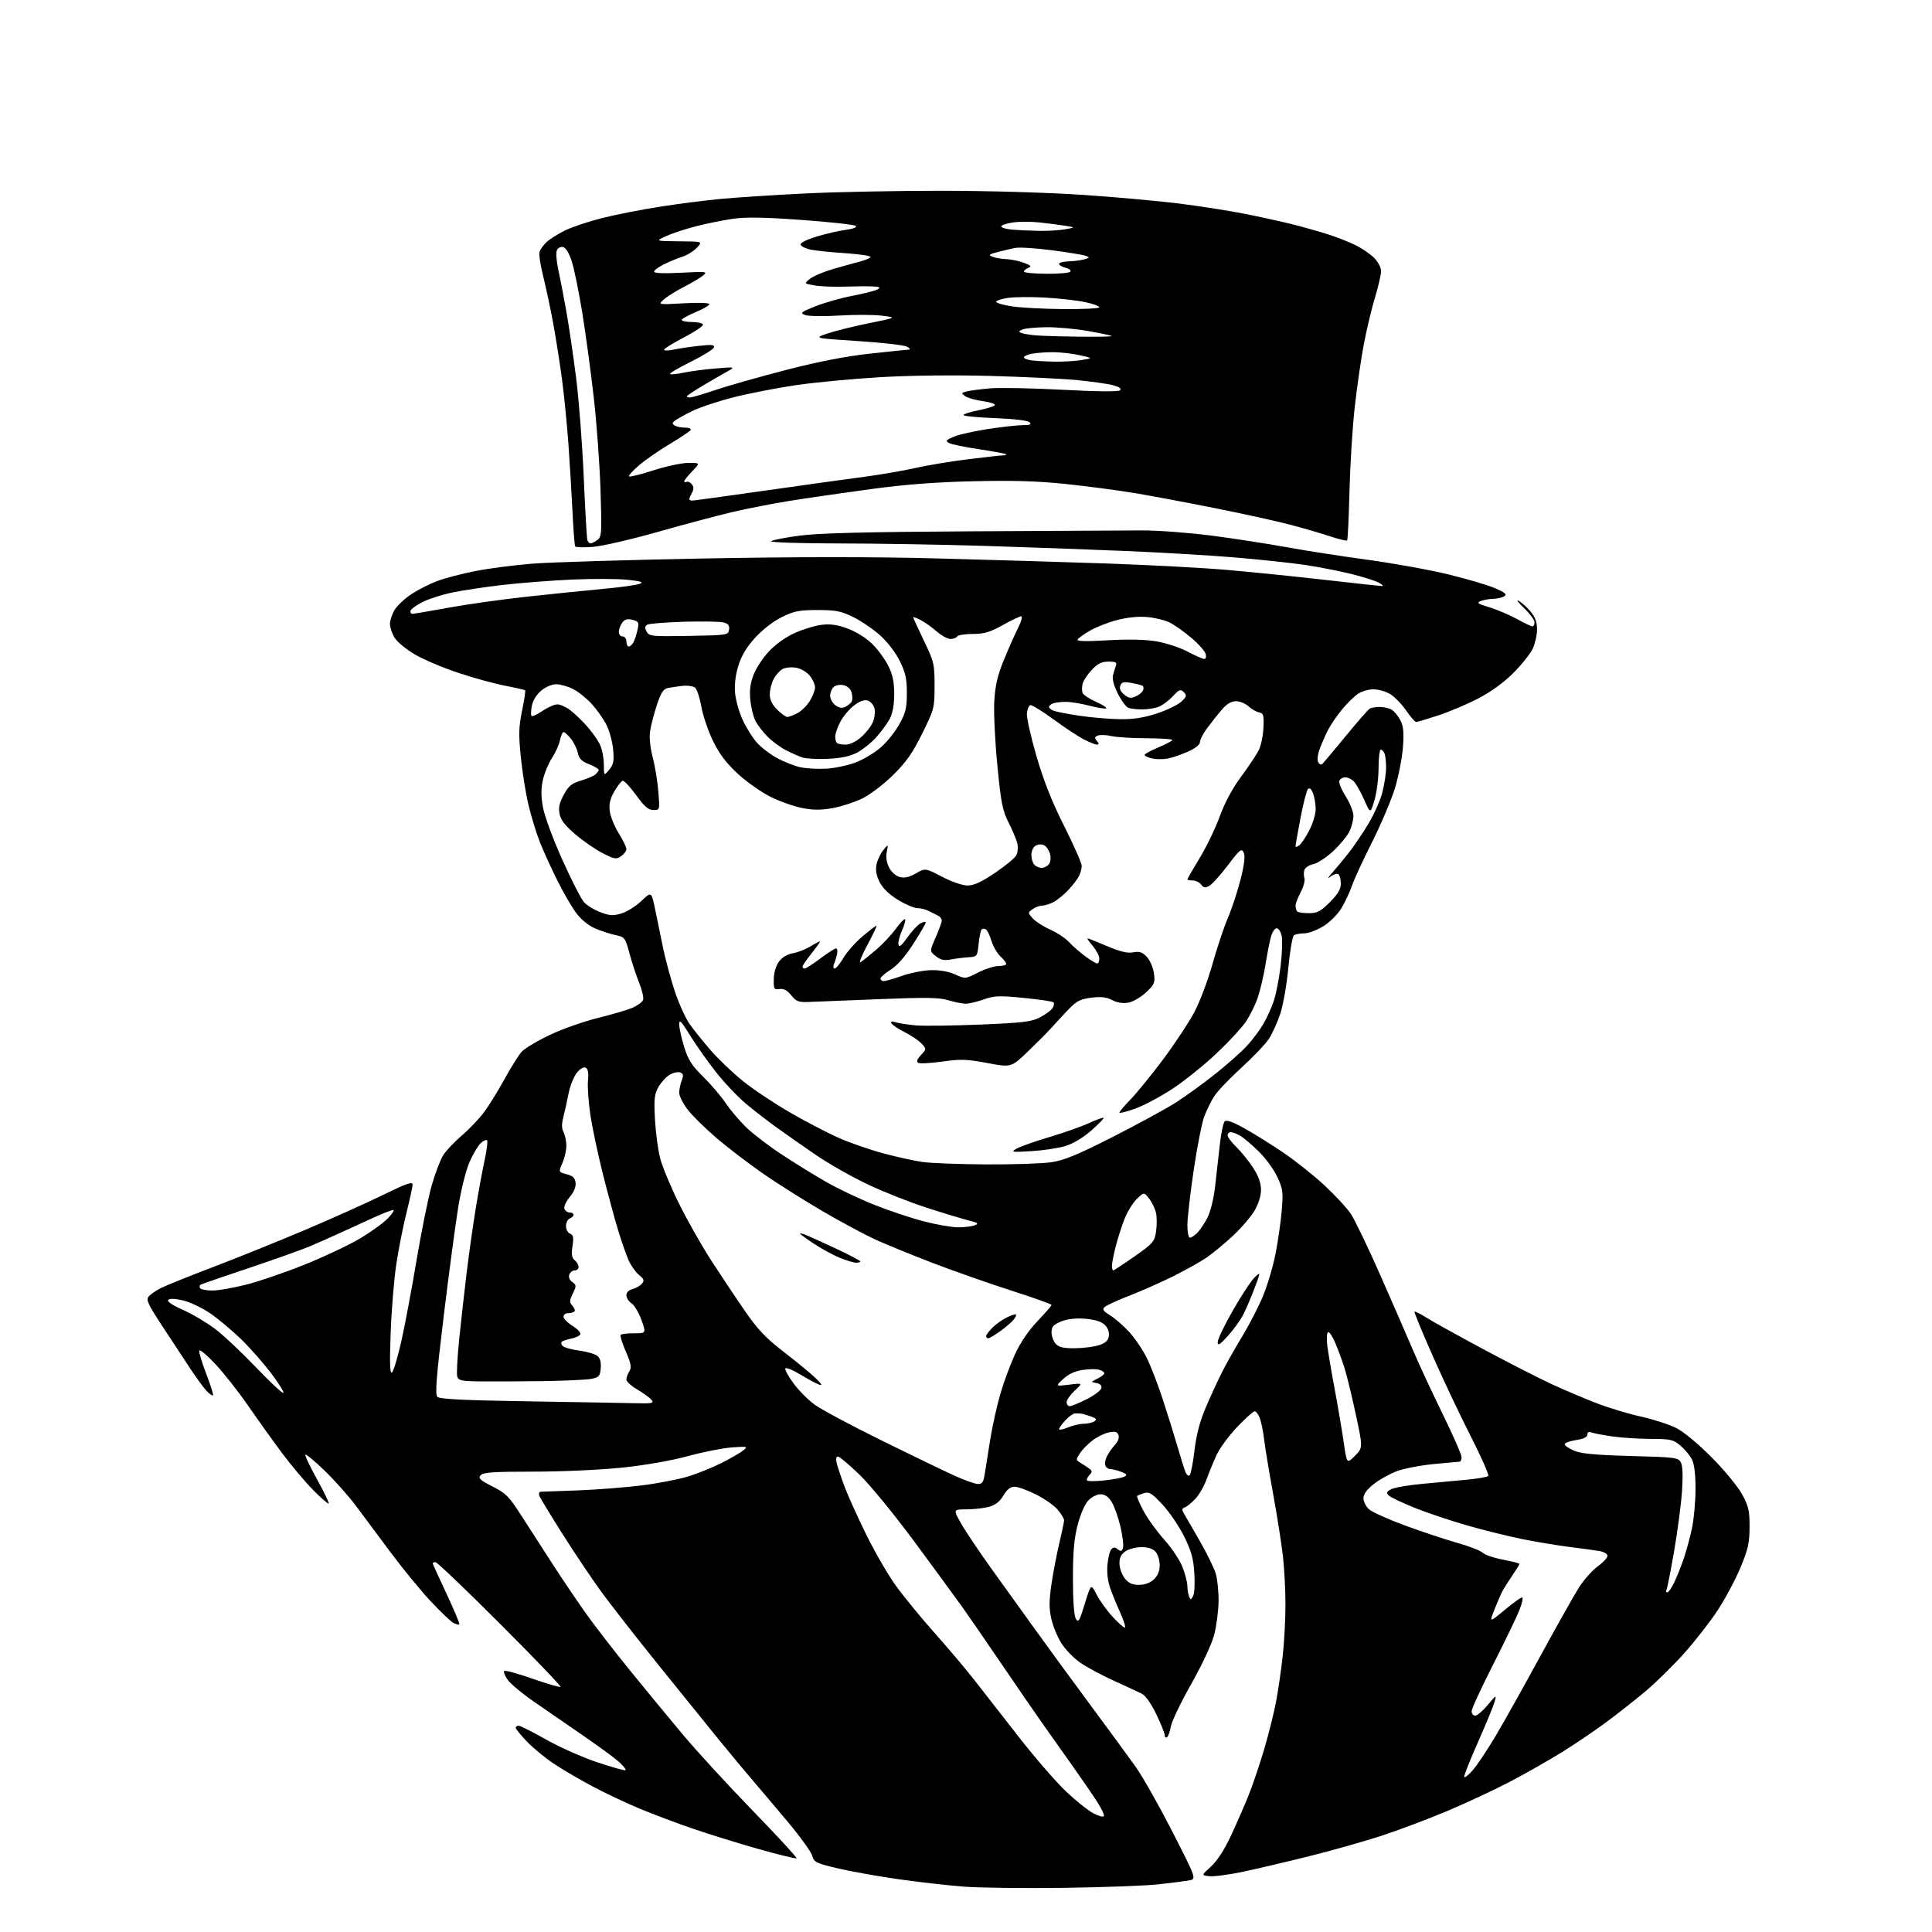 <?xml version="1.0" encoding="UTF-8" standalone="no"?>
<svg 
  version="1.1" 
  xmlns="http://www.w3.org/2000/svg" 
  xmlns:xlink="http://www.w3.org/1999/xlink" 
  xmlns:svg="http://www.w3.org/2000/svg"
  xmlns:rdf="http://www.w3.org/1999/02/22-rdf-syntax-ns#"
  xmlns:cc="http://creativecommons.org/ns#"
  xmlns:dc="http://purl.org/dc/elements/1.1/"
  viewBox="0 0 768 768"
  width="768"
  height="768"
>
<style>svg {background-color: white; }</style>"
<path stroke="none" fill="black" fill-rule="evenodd" d="M423.00,750.45C407.32,750.67 389.34,750.45 383.04,749.96C376.74,749.47 365.04,748.14 357.04,747.00C349.04,745.86 338.26,743.93 333.07,742.71C324.44,740.67 323.58,740.25 322.91,737.75C322.51,736.25 318.32,730.41 313.61,724.76C308.89,719.12 302.52,711.58 299.45,708.00C296.38,704.42 290.32,697.15 285.99,691.83C281.65,686.50 270.74,673.00 261.73,661.83C252.73,650.65 242.43,637.45 238.84,632.50C235.25,627.55 228.43,617.38 223.68,609.90C218.93,602.41 214.76,595.55 214.42,594.65C214.02,593.62 214.30,592.99 215.14,592.98C215.89,592.97 222.57,592.73 230.00,592.44C237.43,592.15 248.73,591.27 255.13,590.47C261.52,589.67 269.85,588.06 273.63,586.89C277.41,585.72 283.43,583.28 287.00,581.47C290.57,579.65 294.40,577.43 295.50,576.53C297.39,575.00 297.13,574.93 291.00,575.36C287.43,575.62 279.54,577.17 273.49,578.82C266.82,580.64 256.46,582.45 247.23,583.41C238.72,584.30 223.20,585.00 212.11,585.00C196.00,585.00 192.02,585.27 191.04,586.45C190.05,587.65 190.85,588.40 195.79,590.90C201.05,593.55 202.36,594.87 207.06,602.20C209.98,606.76 215.73,615.67 219.83,622.00C223.93,628.33 230.02,637.33 233.37,642.00C236.72,646.67 244.38,656.58 250.41,664.00C256.43,671.42 265.89,682.90 271.42,689.50C276.95,696.10 289.49,709.76 299.30,719.86C309.10,729.95 316.90,738.43 316.64,738.69C316.38,738.95 309.49,737.27 301.33,734.96C293.17,732.64 281.40,728.99 275.17,726.84C268.93,724.69 259.48,721.13 254.17,718.92C248.85,716.71 240.26,712.64 235.08,709.87C229.90,707.11 222.97,703.02 219.68,700.78C216.39,698.55 211.74,694.68 209.35,692.18C206.96,689.68 205.00,687.27 205.00,686.82C205.00,686.37 205.53,686.00 206.19,686.00C206.84,686.00 211.73,688.47 217.06,691.49C222.39,694.50 231.57,698.59 237.47,700.56C243.36,702.53 248.41,703.92 248.68,703.66C248.95,703.39 247.74,701.89 246.00,700.33C244.26,698.77 237.81,694.05 231.67,689.83C225.52,685.61 216.76,679.57 212.20,676.41C207.63,673.25 202.97,669.37 201.84,667.78C200.71,666.19 200.07,664.59 200.43,664.24C200.79,663.88 205.85,665.26 211.69,667.31C217.53,669.36 222.53,670.81 222.81,670.53C223.08,670.25 212.28,658.99 198.80,645.51C185.33,632.03 173.78,621.00 173.15,621.00C172.52,621.00 172.00,621.19 172.00,621.42C172.00,621.65 174.48,627.12 177.51,633.57C180.55,640.03 182.83,645.50 182.60,645.73C182.36,645.97 181.29,645.69 180.22,645.12C179.14,644.54 175.01,640.59 171.04,636.34C167.07,632.08 159.96,623.40 155.25,617.05C150.53,610.70 144.31,602.34 141.41,598.49C138.52,594.63 132.95,588.38 129.04,584.61C125.13,580.83 121.69,577.98 121.40,578.26C121.12,578.55 123.19,582.93 126.00,588.00C128.81,593.07 130.91,597.42 130.66,597.67C130.41,597.92 127.63,595.51 124.48,592.31C121.33,589.12 115.73,582.45 112.03,577.50C108.34,572.55 102.28,564.08 98.57,558.69C94.85,553.29 89.06,545.93 85.69,542.33C82.33,538.73 79.41,536.28 79.21,536.88C79.01,537.48 80.25,541.63 81.98,546.10C83.70,550.57 84.91,554.43 84.66,554.68C84.41,554.93 83.23,554.09 82.04,552.82C80.85,551.54 77.96,547.58 75.61,544.00C73.27,540.42 68.30,532.88 64.57,527.22C58.84,518.53 58.00,516.71 59.08,515.40C59.79,514.55 61.97,513.04 63.93,512.04C65.89,511.04 75.23,507.28 84.67,503.68C94.11,500.09 110.54,493.46 121.17,488.96C131.80,484.46 145.79,478.18 152.25,475.01C161.52,470.46 164.00,469.59 164.00,470.89C164.00,471.80 162.92,476.81 161.60,482.02C160.28,487.24 158.45,496.45 157.54,502.50C156.63,508.55 155.62,520.88 155.29,529.91C154.86,541.59 154.99,546.12 155.77,545.64C156.36,545.27 158.00,539.92 159.41,533.74C160.81,527.56 163.59,512.86 165.57,501.07C167.55,489.28 170.29,475.79 171.65,471.08C173.01,466.38 175.03,461.07 176.14,459.28C177.24,457.49 180.59,453.94 183.58,451.39C186.57,448.83 190.60,444.59 192.52,441.97C194.45,439.34 198.09,433.44 200.61,428.85C203.14,424.26 206.17,419.42 207.35,418.11C208.53,416.79 213.55,413.78 218.50,411.43C223.45,409.08 232.00,406.05 237.50,404.70C243.00,403.35 249.19,401.53 251.26,400.67C253.33,399.80 255.30,398.39 255.63,397.53C255.95,396.68 255.27,393.62 254.10,390.74C252.93,387.86 251.19,382.57 250.23,379.00C248.52,372.65 248.38,372.48 244.49,371.66C242.29,371.20 238.60,369.97 236.27,368.93C233.76,367.81 230.78,365.32 228.93,362.77C227.21,360.42 223.89,354.68 221.55,350.00C219.20,345.32 216.10,338.50 214.64,334.83C213.19,331.16 211.12,324.41 210.04,319.83C208.96,315.25 207.60,306.70 207.02,300.83C206.13,291.95 206.21,288.88 207.54,282.48C208.41,278.25 208.95,274.62 208.75,274.41C208.54,274.21 204.96,273.39 200.80,272.59C196.63,271.79 188.24,269.49 182.16,267.46C176.08,265.44 168.31,262.15 164.90,260.15C161.49,258.14 157.87,255.15 156.85,253.50C155.84,251.85 155.01,249.38 155.01,248.00C155.01,246.62 155.85,244.12 156.88,242.42C157.91,240.73 160.90,237.93 163.52,236.19C166.15,234.46 170.77,232.11 173.81,230.97C176.84,229.84 183.68,228.05 189.00,227.00C194.32,225.95 204.48,224.63 211.58,224.07C218.69,223.50 249.25,222.58 279.50,222.01C316.21,221.33 346.97,221.31 372.00,221.97C392.62,222.51 423.23,223.42 440.00,224.00C456.77,224.58 478.38,225.73 488.00,226.57C497.62,227.40 515.16,229.19 526.98,230.54C538.79,231.89 548.91,232.98 549.48,232.96C550.04,232.94 549.38,232.31 548.00,231.57C546.62,230.83 541.67,229.28 537.00,228.12C532.33,226.96 524.00,225.35 518.50,224.53C513.00,223.72 500.40,222.38 490.50,221.56C480.60,220.74 460.80,219.58 446.50,218.99C432.20,218.39 407.23,217.49 391.00,216.99C374.77,216.48 348.92,216.05 333.55,216.03C317.87,216.01 306.02,215.62 306.55,215.14C307.07,214.67 312.23,213.66 318.00,212.91C325.52,211.92 344.65,211.44 385.50,211.21C416.85,211.03 447.68,210.87 454.00,210.85C460.32,210.83 472.77,211.77 481.67,212.92C490.56,214.08 503.83,216.13 511.17,217.47C518.50,218.82 533.05,221.08 543.50,222.50C553.95,223.93 568.59,226.58 576.02,228.40C583.46,230.22 591.78,232.69 594.51,233.90C598.36,235.60 599.13,236.30 597.98,237.03C597.17,237.55 595.15,238.01 593.50,238.05C591.85,238.10 589.60,238.50 588.50,238.95C586.86,239.61 587.49,240.05 592.00,241.39C595.02,242.30 599.93,244.38 602.91,246.02C605.89,247.66 608.70,249.00 609.16,249.00C609.62,249.00 610.00,248.26 610.00,247.35C610.00,246.44 608.12,243.90 605.82,241.71C603.52,239.53 602.57,238.24 603.71,238.85C604.85,239.46 606.96,241.35 608.39,243.05C610.26,245.27 611.00,247.30 611.00,250.18C611.00,252.39 610.23,255.84 609.30,257.85C608.36,259.86 604.87,264.22 601.55,267.54C597.65,271.43 592.64,275.06 587.46,277.73C583.04,280.02 575.89,283.03 571.58,284.44C567.27,285.85 563.37,287.00 562.92,287.00C562.47,287.00 560.68,284.94 558.95,282.42C557.22,279.91 554.38,276.98 552.65,275.93C550.92,274.87 547.92,274.01 546.00,274.01C544.08,274.01 541.32,274.80 539.87,275.76C538.43,276.72 535.58,279.49 533.55,281.93C531.52,284.37 528.94,288.15 527.83,290.33C526.72,292.52 525.22,295.97 524.50,298.00C523.72,300.20 523.54,302.26 524.06,303.09C524.62,304.00 525.24,304.14 525.85,303.49C526.36,302.95 530.49,298.00 535.03,292.50C539.56,287.00 543.77,282.17 544.39,281.77C545.00,281.36 546.77,281.02 548.32,281.02C549.86,281.01 552.00,281.46 553.06,282.03C554.11,282.60 555.72,284.49 556.62,286.23C557.89,288.70 558.13,291.08 557.70,296.95C557.39,301.10 556.00,308.32 554.61,313.00C553.22,317.68 549.13,327.35 545.54,334.50C541.94,341.65 538.31,349.51 537.47,351.97C536.62,354.42 534.79,358.40 533.38,360.79C531.92,363.28 528.85,366.41 526.22,368.08C523.68,369.68 520.23,371.01 518.55,371.02C516.87,371.02 515.00,371.36 514.39,371.77C513.78,372.17 512.77,377.92 512.15,384.56C511.53,391.19 510.09,399.45 508.95,402.92C507.81,406.39 505.75,410.93 504.37,413.01C503.00,415.09 498.04,420.28 493.35,424.55C488.67,428.81 483.82,433.92 482.58,435.90C481.34,437.88 479.57,441.52 478.65,444.00C477.73,446.48 475.86,456.06 474.49,465.31C473.12,474.55 472.00,484.34 472.00,487.06C472.00,489.78 472.45,492.00 473.00,492.00C473.55,492.00 474.88,491.12 475.96,490.04C477.04,488.96 478.85,486.25 480.00,484.00C481.18,481.69 482.49,476.36 483.01,471.71C483.52,467.19 484.36,459.74 484.88,455.14C485.39,450.55 486.27,446.33 486.83,445.77C487.53,445.07 490.03,445.95 494.68,448.53C498.43,450.61 505.46,455.01 510.31,458.30C515.15,461.60 522.49,467.45 526.61,471.30C530.74,475.15 535.37,480.15 536.90,482.40C538.44,484.66 543.77,495.73 548.74,507.00C553.71,518.27 559.59,531.77 561.81,537.00C564.02,542.23 569.25,553.46 573.42,561.97C577.59,570.48 581.00,578.25 581.00,579.22C581.00,580.20 580.66,581.01 580.25,581.03C579.84,581.04 575.16,581.47 569.85,581.99C564.55,582.51 557.93,583.80 555.13,584.86C552.34,585.92 548.25,588.22 546.03,589.98C543.35,592.10 542.00,593.96 542.00,595.55C542.00,596.85 542.96,598.82 544.13,599.91C545.31,601.00 551.73,603.91 558.41,606.37C565.09,608.83 574.45,611.94 579.20,613.28C583.96,614.62 588.54,616.40 589.38,617.23C590.21,618.07 593.85,619.31 597.45,619.99C601.05,620.67 604.00,621.43 604.00,621.68C604.00,621.93 602.72,624.02 601.15,626.32C599.58,628.62 597.80,631.45 597.19,632.60C596.58,633.76 595.17,637.04 594.04,639.89C592.00,645.07 592.00,645.07 598.05,640.04C601.38,637.27 604.52,635.00 605.04,635.00C605.55,635.00 605.09,637.24 604.01,639.98C602.93,642.72 598.21,652.50 593.52,661.72C588.83,670.93 585.00,679.27 585.00,680.24C585.00,681.21 585.64,682.00 586.42,682.00C587.20,682.00 589.44,680.09 591.40,677.75C594.82,673.67 594.93,673.62 594.12,676.50C593.66,678.15 590.74,685.23 587.64,692.24C584.54,699.24 582.02,705.54 582.04,706.24C582.06,706.93 583.53,705.86 585.30,703.86C587.07,701.86 591.28,695.56 594.66,689.86C598.03,684.16 606.06,669.83 612.49,658.00C618.93,646.17 625.78,634.01 627.73,630.96C629.68,627.91 633.01,624.17 635.14,622.65C637.26,621.12 639.00,619.24 639.00,618.48C639.00,617.69 637.60,616.86 635.75,616.55C633.96,616.26 628.67,615.54 624.00,614.95C619.33,614.37 611.00,612.99 605.50,611.89C600.00,610.79 590.09,608.35 583.48,606.46C576.86,604.57 567.41,601.41 562.48,599.43C557.54,597.46 552.89,595.24 552.13,594.52C550.98,593.41 551.13,593.00 553.03,591.98C554.28,591.32 559.84,590.36 565.40,589.85C570.95,589.35 578.96,588.60 583.19,588.20C587.42,587.79 591.20,587.13 591.60,586.73C592.00,586.34 588.93,579.36 584.79,571.24C580.64,563.11 573.80,548.66 569.58,539.11C565.36,529.57 562.07,521.59 562.28,521.39C562.48,521.19 564.64,522.28 567.07,523.81C569.51,525.35 579.63,530.96 589.56,536.28C599.49,541.60 611.64,547.82 616.56,550.10C621.48,552.38 629.52,555.80 634.43,557.70C639.34,559.61 647.36,562.04 652.27,563.11C657.17,564.18 663.48,566.23 666.30,567.65C669.34,569.19 675.12,573.97 680.47,579.38C685.45,584.39 690.86,590.98 692.51,594.00C695.09,598.74 695.50,600.54 695.48,607.00C695.46,613.31 694.88,615.87 691.86,623.15C689.88,627.91 685.79,635.56 682.77,640.15C679.76,644.74 673.77,652.43 669.46,657.24C665.16,662.05 658.24,668.85 654.07,672.34C649.91,675.84 642.77,681.45 638.22,684.81C633.67,688.17 625.79,693.49 620.72,696.63C615.65,699.77 606.54,704.94 600.48,708.13C594.41,711.32 583.16,716.58 575.48,719.83C567.79,723.08 555.88,727.56 549.00,729.80C542.12,732.03 529.30,735.66 520.50,737.85C511.70,740.05 499.94,742.81 494.36,744.00C488.78,745.18 482.71,746.00 480.86,745.82C477.50,745.50 477.50,745.50 481.36,742.00C483.80,739.79 486.67,735.38 489.19,730.00C491.37,725.33 494.53,718.12 496.20,714.00C497.87,709.88 500.72,701.49 502.53,695.37C504.35,689.25 506.52,680.47 507.37,675.87C508.21,671.27 509.37,663.13 509.95,657.79C510.53,652.45 511.00,643.45 510.99,637.79C510.99,632.13 510.53,623.45 509.97,618.50C509.41,613.55 507.63,602.30 506.03,593.50C504.42,584.70 502.83,575.02 502.48,572.00C502.13,568.98 501.37,565.26 500.80,563.75C500.23,562.24 499.31,561.00 498.76,561.00C498.21,561.00 495.07,563.81 491.79,567.25C488.51,570.69 484.80,575.75 483.55,578.50C482.30,581.25 480.51,585.62 479.57,588.22C478.63,590.82 476.65,594.23 475.18,595.81C473.71,597.38 471.82,598.91 471.00,599.20C469.76,599.65 469.71,600.10 470.74,601.84C471.42,602.99 474.25,607.89 477.02,612.72C479.79,617.55 482.60,623.30 483.26,625.50C483.93,627.70 484.44,632.65 484.40,636.50C484.35,640.35 483.57,646.37 482.65,649.88C481.67,653.60 477.88,661.72 473.55,669.38C469.47,676.59 465.82,684.19 465.45,686.26C465.08,688.33 464.37,690.27 463.89,690.57C463.40,690.87 463.00,690.52 463.00,689.78C463.00,689.05 461.50,685.31 459.66,681.47C457.64,677.26 455.36,674.02 453.91,673.29C452.58,672.62 447.60,670.30 442.82,668.14C438.05,665.97 432.05,662.75 429.48,660.99C426.91,659.22 423.53,655.74 421.95,653.26C420.37,650.78 418.56,646.38 417.91,643.49C417.00,639.44 417.01,636.33 417.95,629.87C418.62,625.27 420.03,617.90 421.08,613.50C422.13,609.10 422.99,604.97 422.99,604.33C423.00,603.68 421.86,601.80 420.46,600.13C419.06,598.47 415.17,595.74 411.80,594.06C408.43,592.38 404.61,591.00 403.31,591.00C401.66,591.00 400.31,592.06 398.88,594.48C397.46,596.89 395.71,598.26 393.17,598.97C391.15,599.53 387.10,599.99 384.18,599.99C378.85,600.00 378.85,600.00 382.13,605.75C383.93,608.91 389.48,617.15 394.45,624.06C399.43,630.97 407.32,641.95 412.00,648.46C416.68,654.97 426.37,668.22 433.54,677.90C440.71,687.58 448.81,698.63 451.53,702.46C454.25,706.29 460.80,717.87 466.07,728.20C475.67,746.97 475.67,746.97 472.59,747.51C470.89,747.81 465.45,748.50 460.50,749.05C455.55,749.60 438.68,750.23 423.00,750.45zM438.83,721.91C439.02,721.41 437.89,719.00 436.33,716.55C434.78,714.10 430.57,707.97 427.00,702.91C423.43,697.86 418.07,690.30 415.10,686.11C412.14,681.93 404.51,670.85 398.15,661.50C391.79,652.15 384.77,641.95 382.54,638.84C380.32,635.73 371.91,624.26 363.86,613.34C355.60,602.16 345.94,590.34 341.71,586.25C337.59,582.26 333.71,579.00 333.09,579.00C332.36,579.00 332.20,579.98 332.64,581.75C333.01,583.26 334.40,587.42 335.74,590.98C337.07,594.55 340.91,603.05 344.27,609.88C347.62,616.71 352.88,625.81 355.95,630.10C359.02,634.39 365.97,642.89 371.39,648.98C376.81,655.07 384.01,663.59 387.38,667.91C390.74,672.23 398.73,682.46 405.13,690.65C411.52,698.83 419.95,708.54 423.86,712.23C427.77,715.92 432.67,719.81 434.74,720.88C436.81,721.95 438.65,722.41 438.83,721.91zM447.11,647.00C447.59,647.00 446.81,644.41 445.39,641.25C443.96,638.09 442.11,633.55 441.28,631.17C440.34,628.50 439.94,624.94 440.24,621.87C440.50,619.12 441.21,616.39 441.82,615.78C442.61,614.99 443.31,615.01 444.34,615.87C445.47,616.80 445.90,616.71 446.38,615.45C446.72,614.58 446.30,610.84 445.46,607.14C444.62,603.45 443.06,598.98 441.98,597.21C440.60,594.94 439.28,594.00 437.47,594.00C436.01,594.00 433.89,595.09 432.55,596.54C431.19,598.00 429.41,602.14 428.35,606.29C426.98,611.63 426.50,617.14 426.51,627.50C426.51,636.24 426.94,642.24 427.66,643.46C428.67,645.17 429.12,644.42 431.24,637.46C433.68,629.50 433.68,629.50 435.91,633.85C437.14,636.24 439.97,640.18 442.20,642.60C444.43,645.02 446.64,647.00 447.11,647.00zM474.27,634.48C474.81,633.52 475.03,629.42 474.77,625.36C474.40,619.52 473.56,616.49 470.71,610.75C468.73,606.76 464.88,601.09 462.16,598.15C457.99,593.66 456.82,592.92 454.85,593.53C453.56,593.92 452.30,594.43 452.05,594.66C451.81,594.88 452.93,597.55 454.55,600.60C456.17,603.64 459.91,608.81 462.85,612.09C465.80,615.36 469.06,620.29 470.10,623.03C471.15,625.78 472.00,629.10 472.00,630.43C472.00,631.75 472.29,633.60 472.65,634.53C473.25,636.10 473.36,636.10 474.27,634.48zM662.76,633.00C663.24,633.00 664.44,631.31 665.44,629.25C666.43,627.19 668.11,623.02 669.17,620.00C670.23,616.98 671.75,611.43 672.55,607.68C673.35,603.94 674.00,596.83 674.00,591.88C674.00,585.95 673.50,581.94 672.54,580.07C671.73,578.51 669.67,576.06 667.96,574.62C665.13,572.24 664.06,572.00 656.17,571.98C651.40,571.97 644.53,571.53 640.90,571.00C637.26,570.48 633.55,569.77 632.65,569.42C631.57,569.01 631.00,569.30 631.00,570.28C631.00,571.28 629.52,571.99 626.50,572.45C624.02,572.82 622.00,573.57 622.00,574.11C622.00,574.66 623.69,575.81 625.75,576.69C628.54,577.86 634.31,578.40 648.29,578.78C665.92,579.25 667.15,579.41 668.17,581.33C668.89,582.66 669.04,586.68 668.61,592.94C668.24,598.20 666.82,608.98 665.44,616.90C664.06,624.83 662.69,631.69 662.40,632.15C662.12,632.62 662.28,633.00 662.76,633.00zM452.76,630.00C455.09,630.00 457.19,629.23 458.69,627.83C460.25,626.36 461.00,624.52 461.00,622.15C461.00,620.23 460.26,617.83 459.35,616.83C458.28,615.66 456.30,615.00 453.81,615.00C451.68,615.00 448.82,615.73 447.46,616.62C445.68,617.78 445.00,619.13 445.00,621.48C445.00,623.27 445.93,625.92 447.07,627.37C448.63,629.34 450.05,630.00 452.76,630.00zM388.66,589.90C390.46,589.98 390.93,589.28 391.48,585.75C391.83,583.41 392.82,577.23 393.67,572.00C394.52,566.77 396.31,558.72 397.65,554.10C398.99,549.48 401.61,542.39 403.48,538.34C405.63,533.67 408.92,528.84 412.44,525.15C415.50,521.94 418.00,519.06 418.00,518.74C418.00,518.42 410.69,515.81 401.75,512.94C392.81,510.07 378.72,505.11 370.42,501.92C362.13,498.72 352.01,494.58 347.92,492.72C343.84,490.85 334.54,485.86 327.26,481.62C319.98,477.39 309.33,470.67 303.59,466.71C297.86,462.74 289.47,456.35 284.96,452.50C280.44,448.65 275.23,443.52 273.37,441.11C271.52,438.69 270.00,435.68 270.00,434.42C270.00,433.16 270.44,430.96 270.99,429.53C271.78,427.45 271.66,426.81 270.36,426.31C269.47,425.97 267.58,426.40 266.15,427.27C264.72,428.13 262.72,430.34 261.70,432.17C260.13,434.98 259.92,436.97 260.36,445.00C260.65,450.23 261.58,457.20 262.44,460.50C263.29,463.80 266.67,471.90 269.94,478.50C273.22,485.10 278.95,495.23 282.68,501.00C286.42,506.77 292.40,515.75 295.99,520.95C301.28,528.63 304.29,531.78 312.00,537.75C317.23,541.78 322.85,546.44 324.50,548.09C326.78,550.37 327.02,550.92 325.50,550.36C324.40,549.95 321.02,548.13 318.00,546.31C314.98,544.50 312.35,543.46 312.17,544.01C311.98,544.56 313.47,547.23 315.47,549.95C317.46,552.67 321.21,556.45 323.80,558.35C326.38,560.24 338.41,566.68 350.53,572.65C362.64,578.62 375.69,584.92 379.53,586.65C383.36,588.39 387.47,589.85 388.66,589.90zM438.75,588.52C442.46,588.12 446.18,587.43 447.00,586.97C448.18,586.32 447.91,585.92 445.68,585.07C444.14,584.48 442.21,584.00 441.40,584.00C440.60,584.00 439.69,583.36 439.39,582.58C439.09,581.80 439.39,580.11 440.05,578.83C440.71,577.55 442.15,575.51 443.25,574.30C444.45,572.98 445.00,571.43 444.61,570.43C444.12,569.15 443.23,568.90 440.82,569.39C439.09,569.73 436.16,571.17 434.31,572.57C432.47,573.98 430.19,576.30 429.26,577.73C427.65,580.18 427.66,580.38 429.37,581.41C430.36,582.01 431.92,583.03 432.84,583.68C434.17,584.63 434.25,585.12 433.25,586.13C432.56,586.83 432.00,587.81 432.00,588.32C432.00,588.85 434.81,588.94 438.75,588.52zM472.93,586.41C473.40,585.91 474.26,581.45 474.84,576.50C475.57,570.30 476.97,565.00 479.32,559.48C481.20,555.07 484.10,548.77 485.76,545.48C487.42,542.19 491.04,535.77 493.81,531.21C496.58,526.66 500.28,519.48 502.03,515.28C503.78,511.07 506.02,503.55 507.01,498.56C508.00,493.58 509.12,485.81 509.50,481.31C510.13,473.88 509.97,472.62 507.74,467.81C506.39,464.89 503.01,460.29 500.23,457.58C497.45,454.88 494.12,452.08 492.84,451.37C491.55,450.65 489.94,450.05 489.25,450.04C488.56,450.02 488.00,450.59 488.00,451.30C488.00,452.02 489.60,454.16 491.56,456.05C493.51,457.95 496.50,461.66 498.19,464.30C500.28,467.55 501.27,470.35 501.27,472.98C501.27,475.35 500.26,478.58 498.68,481.28C497.26,483.71 493.36,488.23 490.03,491.32C486.69,494.40 482.01,498.27 479.63,499.91C477.24,501.55 471.29,504.88 466.40,507.32C461.50,509.75 453.68,513.22 449.00,515.03C444.32,516.83 439.90,518.86 439.17,519.52C438.08,520.51 438.48,521.13 441.30,522.87C443.20,524.05 446.59,527.00 448.82,529.42C451.06,531.85 454.20,536.46 455.80,539.67C457.41,542.87 460.33,550.45 462.30,556.50C464.27,562.55 466.86,570.86 468.05,574.96C469.24,579.07 470.63,583.53 471.14,584.88C471.68,586.30 472.43,586.94 472.93,586.41zM538.59,578.72C541.80,575.50 541.80,575.50 538.90,562.03C537.31,554.61 535.28,546.29 534.38,543.53C533.49,540.76 531.86,536.37 530.76,533.76C529.66,531.16 528.38,529.27 527.91,529.56C527.44,529.85 527.30,532.20 527.61,534.79C527.92,537.38 529.23,545.18 530.54,552.11C531.84,559.05 533.46,568.60 534.15,573.34C535.39,581.94 535.39,581.94 538.59,578.72zM424.47,567.45C426.38,566.65 429.19,565.99 430.72,565.98C432.25,565.98 434.16,565.55 434.97,565.04C436.15,564.29 435.93,563.92 433.84,563.13C432.42,562.59 430.63,562.06 429.88,561.95C429.12,561.85 427.92,561.82 427.20,561.88C426.49,561.95 424.80,563.19 423.45,564.65C422.10,566.10 421.00,567.65 421.00,568.09C421.00,568.54 422.56,568.25 424.47,567.45zM425.25,558.98C425.94,558.97 428.97,557.72 431.99,556.20C435.01,554.68 437.63,552.70 437.80,551.80C438.01,550.73 437.30,550.02 435.81,549.77C433.53,549.39 433.54,549.36 436.25,548.03C437.76,547.29 439.00,546.33 439.00,545.91C439.00,545.48 438.11,544.85 437.01,544.50C435.92,544.16 432.94,544.19 430.38,544.57C427.28,545.04 424.70,546.24 422.62,548.19C419.50,551.10 419.50,551.10 424.99,550.43C430.48,549.75 430.48,549.75 427.24,552.77C425.46,554.44 424.00,556.52 424.00,557.40C424.00,558.28 424.56,558.99 425.25,558.98zM251.87,557.79C259.35,557.98 260.11,557.83 258.95,556.44C258.24,555.59 255.71,553.74 253.33,552.35C250.95,550.95 249.00,549.17 249.00,548.39C249.00,547.61 249.53,546.13 250.18,545.09C251.13,543.56 250.87,542.09 248.75,537.20C247.31,533.90 246.41,530.92 246.74,530.60C247.06,530.27 249.47,530.00 252.09,530.00C256.85,530.00 256.85,530.00 255.01,524.76C253.99,521.88 252.22,518.90 251.08,518.14C249.94,517.38 249.00,515.92 249.00,514.90C249.00,513.76 249.95,512.80 251.46,512.42C252.81,512.08 254.48,511.12 255.18,510.29C256.22,509.03 256.02,508.44 254.03,506.82C252.71,505.75 250.85,503.14 249.90,501.02C248.95,498.90 247.03,493.41 245.65,488.83C244.26,484.25 241.50,474.04 239.52,466.14C237.54,458.24 235.33,447.66 234.60,442.64C233.88,437.61 233.49,431.64 233.74,429.37C234.03,426.70 233.74,424.96 232.93,424.46C232.14,423.97 230.83,424.66 229.42,426.30C228.18,427.75 226.64,431.53 226.01,434.71C225.38,437.90 224.43,442.18 223.89,444.24C223.24,446.78 223.27,448.63 223.99,449.98C224.58,451.08 225.09,453.45 225.14,455.24C225.18,457.03 224.49,460.17 223.61,462.22C222.00,465.94 222.00,465.94 225.25,466.78C227.71,467.41 228.57,468.23 228.80,470.17C229.00,471.80 228.15,473.86 226.45,475.88C224.99,477.62 224.05,479.69 224.37,480.51C224.68,481.33 225.63,482.00 226.47,482.00C227.31,482.00 228.00,482.40 228.00,482.89C228.00,483.38 227.32,484.05 226.50,484.36C225.68,484.68 225.00,486.03 225.00,487.36C225.00,488.70 225.73,490.06 226.61,490.40C227.90,490.90 228.09,491.89 227.57,495.36C227.08,498.63 227.30,500.00 228.46,500.97C229.31,501.67 230.00,502.86 230.00,503.62C230.00,504.38 229.31,505.00 228.47,505.00C227.63,505.00 226.65,505.74 226.31,506.64C225.92,507.64 226.38,508.81 227.48,509.61C229.16,510.84 229.18,511.15 227.70,514.20C226.32,517.06 226.30,517.67 227.56,519.07C228.35,519.94 228.70,520.96 228.34,521.33C227.97,521.70 226.84,522.00 225.83,522.00C224.82,522.00 224.00,522.64 224.00,523.42C224.00,524.20 225.60,525.82 227.55,527.03C229.50,528.23 230.93,529.72 230.72,530.33C230.52,530.95 228.90,531.75 227.12,532.11C225.35,532.47 223.61,533.05 223.27,533.40C222.92,533.75 223.11,534.51 223.69,535.09C224.26,535.66 227.24,536.48 230.30,536.89C233.37,537.31 236.60,538.25 237.49,538.99C238.55,539.87 239.00,541.54 238.80,543.88C238.53,547.02 238.11,547.51 235.12,548.11C233.27,548.49 224.27,548.90 215.12,549.02C205.98,549.14 194.84,549.19 190.37,549.12C183.26,549.02 182.17,548.76 181.73,547.09C181.46,546.04 181.82,539.40 182.54,532.34C183.26,525.28 184.59,513.42 185.49,506.00C186.39,498.57 188.01,487.10 189.09,480.50C190.17,473.90 191.77,465.21 192.64,461.20C193.51,457.18 193.95,453.62 193.62,453.29C193.29,452.95 192.16,453.45 191.12,454.39C190.08,455.33 188.09,458.67 186.69,461.80C185.23,465.10 183.31,472.78 182.13,480.00C181.02,486.88 178.43,506.35 176.37,523.27C173.42,547.61 172.90,554.30 173.87,555.27C174.77,556.17 184.18,556.64 209.30,557.04C228.11,557.34 247.27,557.68 251.87,557.79zM112.64,553.69C112.97,553.36 110.75,549.81 107.71,545.79C104.66,541.78 99.32,535.73 95.84,532.34C92.35,528.96 86.90,524.39 83.71,522.18C80.53,519.98 75.66,517.64 72.88,516.97C69.68,516.20 67.49,516.11 66.88,516.72C66.28,517.32 68.41,518.77 72.71,520.69C76.45,522.35 82.20,525.76 85.50,528.26C88.80,530.76 96.12,537.64 101.77,543.55C107.42,549.46 112.31,554.02 112.64,553.69zM427.40,535.94C430.76,535.91 435.07,535.35 437.00,534.69C439.61,533.80 440.58,532.85 440.80,530.95C440.98,529.35 440.32,527.69 439.01,526.51C437.64,525.27 434.95,524.48 431.18,524.21C427.40,523.93 424.17,524.32 421.72,525.34C418.72,526.60 418.00,527.42 418.00,529.62C418.00,531.12 418.74,533.17 419.65,534.17C420.93,535.58 422.72,535.99 427.40,535.94zM488.15,531.00C484.92,534.57 484.07,535.09 484.04,533.53C484.02,532.45 486.77,526.72 490.15,520.81C493.54,514.90 497.40,509.03 498.74,507.78C501.17,505.50 501.17,505.50 498.70,512.07C497.34,515.68 495.32,520.40 494.22,522.57C493.12,524.73 490.38,528.53 488.15,531.00zM392.85,532.00C392.38,532.00 392.00,531.61 392.00,531.14C392.00,530.66 393.14,529.14 394.52,527.75C395.91,526.36 398.49,524.53 400.25,523.68C402.01,522.82 403.64,522.31 403.87,522.54C404.10,522.77 403.66,523.71 402.89,524.64C402.13,525.57 399.74,527.61 397.60,529.17C395.45,530.73 393.32,532.00 392.85,532.00zM84.43,513.00C86.80,513.00 92.96,511.92 98.12,510.60C103.28,509.27 113.73,505.68 121.34,502.61C128.95,499.54 138.73,494.92 143.06,492.34C147.40,489.76 152.40,486.15 154.17,484.33C155.94,482.50 156.90,481.00 156.29,481.00C155.68,481.00 152.33,482.29 148.84,483.87C145.35,485.45 139.48,488.14 135.78,489.84C132.09,491.55 126.36,494.08 123.06,495.47C119.76,496.86 108.83,500.75 98.78,504.11C88.73,507.48 80.16,510.43 79.73,510.68C79.31,510.93 79.23,511.56 79.54,512.07C79.86,512.58 82.06,513.00 84.43,513.00zM442.53,505.00C442.82,505.00 446.63,502.50 450.98,499.45C458.37,494.27 458.93,493.62 459.55,489.55C459.91,487.15 459.90,483.81 459.53,482.14C459.16,480.46 457.94,477.92 456.81,476.48C454.75,473.87 454.75,473.87 451.94,476.56C450.40,478.04 448.21,481.55 447.09,484.37C445.96,487.19 444.36,492.18 443.52,495.46C442.68,498.74 442.00,502.23 442.00,503.21C442.00,504.19 442.24,505.00 442.53,505.00zM340.25,501.95C339.29,501.92 336.37,501.03 333.77,499.97C331.17,498.92 326.56,496.40 323.52,494.38C320.49,492.37 318.00,490.57 318.00,490.39C318.00,490.21 318.79,490.34 319.75,490.68C320.71,491.02 326.11,493.45 331.75,496.08C337.39,498.71 342.00,501.12 342.00,501.43C342.00,501.74 341.21,501.98 340.25,501.95zM381.00,487.88C383.48,487.87 386.40,487.50 387.50,487.06C389.16,486.39 388.74,486.06 385.00,485.13C382.52,484.50 375.02,482.23 368.32,480.07C361.62,477.91 351.03,473.71 344.79,470.74C338.55,467.78 329.41,462.59 324.47,459.21C319.54,455.83 312.57,450.96 309.00,448.39C305.43,445.83 299.85,441.52 296.61,438.82C293.36,436.11 287.99,430.45 284.66,426.23C281.33,422.01 276.67,415.42 274.31,411.58C270.79,405.88 270.00,405.07 270.00,407.19C270.00,408.62 270.88,412.65 271.96,416.14C273.55,421.29 274.99,423.54 279.52,428.00C282.59,431.02 286.62,435.75 288.47,438.50C290.32,441.25 294.01,445.60 296.67,448.17C299.33,450.73 305.66,455.58 310.75,458.93C315.84,462.28 323.78,467.18 328.40,469.83C333.01,472.48 341.61,476.56 347.50,478.91C353.40,481.26 362.33,484.24 367.36,485.54C372.39,486.84 378.52,487.89 381.00,487.88zM392.00,462.87C402.73,462.93 414.43,462.54 418.00,462.00C423.07,461.23 428.47,458.99 442.50,451.86C452.40,446.82 463.65,440.69 467.50,438.22C471.35,435.76 478.36,430.67 483.08,426.92C487.80,423.17 493.46,418.14 495.68,415.74C497.89,413.34 500.85,409.38 502.26,406.94C503.67,404.50 505.52,400.40 506.37,397.83C507.23,395.25 508.42,389.18 509.02,384.33C509.63,379.47 509.85,374.04 509.52,372.25C509.17,370.40 508.30,369.00 507.49,369.00C506.69,369.00 505.66,370.63 505.12,372.75C504.59,374.81 503.62,379.86 502.96,383.96C502.29,388.06 500.93,393.79 499.93,396.69C498.94,399.59 496.78,403.92 495.14,406.30C493.50,408.69 488.30,414.29 483.58,418.75C478.86,423.22 471.13,429.45 466.40,432.60C461.66,435.75 454.91,439.37 451.39,440.65C447.88,441.92 445.00,442.65 445.00,442.27C445.00,441.88 446.99,439.53 449.42,437.03C451.86,434.54 457.71,427.33 462.44,421.01C467.16,414.69 472.79,406.13 474.95,401.99C477.10,397.84 480.27,389.39 481.99,383.20C483.71,377.01 486.43,368.84 488.04,365.05C489.66,361.26 491.95,354.31 493.15,349.59C494.65,343.65 495.03,340.39 494.40,338.96C493.56,337.09 492.96,337.56 488.07,344.00C485.10,347.91 481.76,351.59 480.66,352.18C479.09,353.02 478.40,352.90 477.47,351.63C476.81,350.73 475.32,350.00 474.14,350.00C472.96,350.00 472.00,349.81 472.00,349.57C472.00,349.33 474.21,345.49 476.91,341.04C479.62,336.59 483.20,329.15 484.88,324.51C486.83,319.12 489.88,313.43 493.32,308.78C496.28,304.78 499.43,300.07 500.33,298.33C501.23,296.59 502.09,292.55 502.23,289.37C502.47,284.26 502.26,283.53 500.50,283.19C499.40,282.97 497.51,281.89 496.30,280.78C495.09,279.66 492.86,278.75 491.34,278.75C489.43,278.75 487.67,279.80 485.68,282.12C484.09,283.98 481.48,287.26 479.89,289.40C478.30,291.55 477.00,294.06 477.00,294.98C477.00,296.02 475.19,297.47 472.25,298.78C469.64,299.95 466.04,301.19 464.25,301.53C462.46,301.88 459.65,301.86 458.00,301.50C456.35,301.14 455.00,300.51 455.00,300.10C455.00,299.70 457.48,298.34 460.50,297.09C463.52,295.83 466.00,294.51 466.00,294.15C466.00,293.79 461.39,293.49 455.75,293.47C450.11,293.45 443.83,293.06 441.79,292.60C439.76,292.13 437.34,292.04 436.43,292.39C435.09,292.90 435.01,293.30 436.01,294.51C436.91,295.60 436.93,296.00 436.08,296.00C435.44,296.00 433.12,295.08 430.91,293.96C428.71,292.83 423.24,289.23 418.75,285.94C414.27,282.65 410.13,280.12 409.55,280.31C408.97,280.50 408.37,281.97 408.21,283.58C408.05,285.18 409.75,292.80 411.99,300.50C414.85,310.36 418.11,318.60 423.03,328.38C426.86,336.01 430.00,343.13 430.00,344.19C430.00,345.26 429.50,347.11 428.88,348.32C428.26,349.52 426.35,352.00 424.63,353.84C422.91,355.67 420.28,357.81 418.80,358.59C417.31,359.36 415.26,360.00 414.24,360.00C413.22,360.00 411.51,360.63 410.45,361.41C408.55,362.80 408.55,362.85 410.51,365.05C411.61,366.28 414.75,368.30 417.50,369.54C420.25,370.77 423.62,373.02 425.00,374.53C426.38,376.04 429.26,378.56 431.40,380.14C433.55,381.71 435.68,383.00 436.15,383.00C436.62,383.00 437.00,382.13 437.00,381.08C437.00,380.02 435.83,377.77 434.41,376.08C432.99,374.38 432.04,373.00 432.31,373.00C432.57,373.00 436.05,374.39 440.04,376.08C445.28,378.31 448.17,379.00 450.46,378.57C452.98,378.10 454.09,378.47 455.90,380.39C457.15,381.73 458.41,384.64 458.71,386.91C459.22,390.66 458.95,391.31 455.60,394.47C453.59,396.37 450.43,398.20 448.59,398.55C446.38,398.96 444.18,398.63 442.11,397.56C439.76,396.34 437.66,396.11 433.74,396.61C429.30,397.19 427.89,397.94 424.50,401.51C422.30,403.82 419.34,407.02 417.93,408.61C416.52,410.20 412.35,414.39 408.67,417.93C401.98,424.36 401.98,424.36 392.50,422.58C384.28,421.03 381.89,420.95 374.57,421.99C369.92,422.65 365.61,422.87 364.98,422.49C364.21,422.01 364.57,421.02 366.09,419.40C368.30,417.05 368.31,416.99 366.41,414.90C365.36,413.74 362.39,411.72 359.82,410.41C357.25,409.11 354.81,407.51 354.41,406.86C353.89,406.02 354.37,405.89 356.09,406.39C357.42,406.78 360.98,407.32 364.00,407.60C367.02,407.88 378.50,407.74 389.50,407.29C406.68,406.58 410.05,406.18 413.43,404.42C415.59,403.30 417.83,401.64 418.39,400.74C418.96,399.83 419.14,398.80 418.78,398.44C418.42,398.08 413.11,397.30 406.98,396.69C397.18,395.72 395.25,395.80 391.03,397.29C388.39,398.23 385.17,399.00 383.87,398.99C382.56,398.98 379.48,398.37 377.00,397.62C373.36,396.51 368.10,396.43 349.50,397.18C336.85,397.69 324.32,398.19 321.65,398.29C317.41,398.46 316.51,398.12 314.54,395.65C312.96,393.67 311.57,392.93 309.89,393.16C307.68,393.48 307.51,393.18 307.59,389.20C307.64,386.57 308.46,383.86 309.70,382.20C310.96,380.51 313.02,379.29 315.19,378.93C317.10,378.62 320.32,377.35 322.33,376.10C324.35,374.86 326.00,374.04 326.00,374.28C326.00,374.52 324.43,376.69 322.51,379.11C320.59,381.52 319.02,383.84 319.01,384.25C319.00,384.66 319.40,385.00 319.90,385.00C320.39,385.00 323.19,383.20 326.12,381.00C329.05,378.80 331.85,377.00 332.34,377.00C332.83,377.00 333.01,378.01 332.75,379.25C332.48,380.49 331.93,382.29 331.52,383.25C331.10,384.25 331.22,385.00 331.80,385.00C332.35,385.00 333.93,383.08 335.31,380.74C336.68,378.40 340.07,374.57 342.83,372.24C345.60,369.91 348.10,368.00 348.39,368.00C348.68,368.00 347.06,371.45 344.78,375.67C342.51,379.89 341.29,382.95 342.07,382.48C342.86,382.01 345.64,379.79 348.26,377.56C350.87,375.33 354.41,371.56 356.11,369.19C357.82,366.82 359.46,365.13 359.76,365.43C360.07,365.73 359.52,367.73 358.56,369.87C357.60,372.01 356.96,374.53 357.15,375.47C357.41,376.72 358.35,375.97 360.68,372.67C362.42,370.18 364.79,367.65 365.93,367.04C367.07,366.43 368.00,366.28 368.00,366.71C368.00,367.15 365.78,370.96 363.07,375.19C359.89,380.15 356.70,383.80 354.07,385.46C351.83,386.87 350.00,388.47 350.00,389.01C350.00,389.56 350.60,390.00 351.34,390.00C352.08,390.00 355.34,389.06 358.59,387.91C361.84,386.76 366.98,385.74 370.02,385.66C373.53,385.56 377.03,386.17 379.63,387.34C383.72,389.18 383.72,389.18 388.83,386.59C391.64,385.16 395.30,384.00 396.97,384.00C398.64,384.00 400.00,383.63 400.00,383.17C400.00,382.72 398.94,381.35 397.65,380.14C396.35,378.92 394.77,376.16 394.12,374.01C393.47,371.85 392.48,369.80 391.91,369.44C391.33,369.09 390.57,369.10 390.21,369.46C389.84,369.83 389.31,372.41 389.02,375.21C388.51,380.20 388.44,380.30 385.00,380.52C383.07,380.64 379.93,381.03 378.00,381.40C375.33,381.91 373.91,381.60 372.02,380.10C369.54,378.15 369.54,378.15 371.86,372.82C373.14,369.90 374.25,366.89 374.34,366.14C374.43,365.39 373.82,364.45 373.00,364.04C372.18,363.64 370.49,362.79 369.26,362.16C368.03,361.52 365.99,361.00 364.72,361.00C363.45,361.00 359.99,359.54 357.03,357.75C353.54,355.64 350.98,353.18 349.72,350.73C348.38,348.13 347.98,345.97 348.41,343.73C348.76,341.95 349.96,339.38 351.08,338.00C353.12,335.50 353.12,335.50 352.49,338.68C352.10,340.71 352.44,342.95 353.45,344.91C354.38,346.71 356.15,348.25 357.72,348.64C359.58,349.11 361.52,348.67 364.10,347.18C367.81,345.05 367.81,345.05 374.48,348.52C378.35,350.54 382.60,352.00 384.62,352.00C387.13,352.00 390.14,350.62 395.52,346.99C399.60,344.23 403.42,341.09 403.99,340.01C404.57,338.93 404.76,336.79 404.40,335.27C404.04,333.75 402.48,330.02 400.94,327.00C398.50,322.21 397.92,319.25 396.45,304.12C395.52,294.56 394.98,283.08 395.25,278.62C395.61,272.55 396.55,268.48 398.99,262.50C400.78,258.10 403.32,252.36 404.64,249.75C405.99,247.06 406.55,245.00 405.93,245.00C405.32,245.00 402.01,246.57 398.57,248.50C393.49,251.34 391.25,252.00 386.71,252.00C383.64,252.00 380.84,252.45 380.50,253.00C380.16,253.55 378.96,254.00 377.82,254.00C376.69,254.00 374.24,252.66 372.37,251.02C370.50,249.38 367.63,247.34 365.99,246.49C364.34,245.64 363.00,245.14 363.00,245.38C363.00,245.61 364.91,249.79 367.25,254.65C371.29,263.06 371.50,263.95 371.50,272.59C371.50,281.46 371.38,281.92 366.60,291.59C362.77,299.34 360.24,302.94 355.01,308.10C351.33,311.73 345.86,315.90 342.85,317.37C339.84,318.85 334.59,320.57 331.19,321.20C326.65,322.05 323.44,322.06 319.17,321.27C315.96,320.67 310.31,318.71 306.61,316.90C302.90,315.10 296.99,310.98 293.46,307.74C288.80,303.47 286.07,299.89 283.50,294.68C281.55,290.73 279.45,284.57 278.82,281.00C278.19,277.43 277.06,273.99 276.31,273.36C275.55,272.74 273.26,272.42 271.22,272.65C269.17,272.88 266.52,273.28 265.33,273.53C263.70,273.88 262.66,275.53 261.11,280.25C259.98,283.69 258.77,288.34 258.43,290.58C258.03,293.13 258.43,297.07 259.47,301.08C260.39,304.61 261.40,310.76 261.71,314.75C262.29,322.00 262.29,322.00 259.73,322.00C257.75,322.00 256.18,320.64 252.83,316.03C250.45,312.75 248.05,310.20 247.50,310.36C246.95,310.52 245.47,312.42 244.21,314.58C242.54,317.44 242.05,319.54 242.38,322.36C242.63,324.49 244.23,328.45 245.92,331.18C247.61,333.90 249.00,336.75 249.00,337.51C249.00,338.27 248.06,339.54 246.91,340.35C245.03,341.67 244.32,341.56 239.66,339.20C236.82,337.76 231.93,334.40 228.78,331.72C224.58,328.15 222.90,325.96 222.43,323.48C221.96,320.95 222.39,319.02 224.15,315.84C226.05,312.39 227.33,311.35 230.86,310.32C233.26,309.63 235.84,308.54 236.61,307.91C237.37,307.27 238.00,306.43 238.00,306.03C238.00,305.63 236.27,304.62 234.15,303.79C231.22,302.64 230.17,301.59 229.72,299.36C229.40,297.76 228.18,295.22 227.00,293.72C225.82,292.23 224.49,291.00 224.05,291.00C223.61,291.00 222.96,292.46 222.60,294.23C222.25,296.01 220.83,299.17 219.46,301.24C218.09,303.32 216.46,307.19 215.85,309.85C215.04,313.36 215.03,316.36 215.81,320.83C216.42,324.28 219.80,333.45 223.52,341.74C227.16,349.86 231.08,357.50 232.22,358.72C233.36,359.95 236.27,361.70 238.68,362.62C242.35,364.02 243.72,364.10 247.03,363.11C249.22,362.45 252.79,360.22 254.97,358.14C258.94,354.36 258.94,354.36 260.42,361.43C261.23,365.32 262.62,372.10 263.51,376.50C264.40,380.90 266.48,388.63 268.12,393.68C269.77,398.73 272.51,404.81 274.21,407.18C275.90,409.56 279.72,414.29 282.69,417.71C285.66,421.12 291.38,426.56 295.41,429.80C299.43,433.04 307.85,438.65 314.11,442.27C320.38,445.90 329.17,450.47 333.66,452.43C338.15,454.40 346.09,457.14 351.30,458.52C356.51,459.91 363.41,461.43 366.63,461.90C369.86,462.37 381.27,462.81 392.00,462.87zM410.00,457.60C402.12,458.07 401.69,458.00 404.07,456.62C405.48,455.80 411.31,453.74 417.03,452.04C422.75,450.34 429.88,447.83 432.87,446.46C435.86,445.09 438.48,444.15 438.70,444.37C438.92,444.58 436.71,446.85 433.80,449.41C430.56,452.25 426.56,454.64 423.50,455.57C420.75,456.41 414.68,457.32 410.00,457.60zM520.30,363.00C523.65,363.00 524.94,362.32 528.63,358.63C531.89,355.37 533.00,353.49 533.00,351.19C533.00,349.50 532.52,347.82 531.94,347.46C531.35,347.10 529.89,347.63 528.69,348.63C527.48,349.64 527.87,348.89 529.55,346.98C531.23,345.07 534.20,341.48 536.15,339.00C538.10,336.52 541.56,331.42 543.85,327.65C546.13,323.88 548.67,318.19 549.50,315.01C550.32,311.82 551.00,307.40 551.00,305.19C551.00,302.97 550.73,300.45 550.39,299.58C550.06,298.71 549.38,298.00 548.89,298.00C548.40,298.00 548.00,301.29 548.00,305.32C548.00,309.34 547.27,315.08 546.38,318.07C544.76,323.50 544.76,323.50 542.34,318.04C541.01,315.03 539.20,311.77 538.31,310.79C537.42,309.80 535.85,309.00 534.81,309.00C533.78,309.00 532.70,309.62 532.41,310.37C532.12,311.13 533.26,313.92 534.94,316.57C536.62,319.22 538.00,322.70 538.00,324.29C538.00,325.89 537.31,328.65 536.47,330.42C535.63,332.19 532.76,335.70 530.10,338.21C527.43,340.73 523.88,343.09 522.21,343.45C520.54,343.82 518.89,344.83 518.56,345.70C518.23,346.57 518.21,348.08 518.52,349.06C518.83,350.04 518.17,352.56 517.04,354.66C515.92,356.76 515.00,359.19 515.00,360.07C515.00,360.95 515.30,361.97 515.67,362.33C516.03,362.70 518.12,363.00 520.30,363.00zM414.08,345.00C415.00,345.00 416.28,344.37 416.92,343.60C417.59,342.79 417.81,341.07 417.43,339.58C417.07,338.15 416.05,336.57 415.16,336.07C414.19,335.53 412.85,335.55 411.78,336.12C410.73,336.68 410.00,338.21 410.00,339.84C410.00,341.36 410.54,343.14 411.20,343.80C411.86,344.46 413.15,345.00 414.08,345.00zM516.58,335.94C517.45,335.21 519.25,332.47 520.58,329.85C521.91,327.22 523.00,323.51 523.00,321.60C523.00,319.69 522.53,316.90 521.96,315.40C521.29,313.63 520.58,313.02 519.95,313.65C519.42,314.18 518.08,319.32 516.99,325.06C515.89,330.80 515.00,335.89 515.00,336.37C515.00,336.85 515.71,336.66 516.58,335.94zM242.15,306.00C243.88,303.92 244.15,302.57 243.73,297.93C243.45,294.86 242.25,290.46 241.07,288.13C239.88,285.81 237.28,282.10 235.27,279.88C233.27,277.67 229.94,274.99 227.86,273.93C225.78,272.87 222.75,272.00 221.12,272.00C219.40,272.00 216.88,273.07 215.11,274.56C213.27,276.11 211.81,278.49 211.41,280.61C211.05,282.52 211.00,284.34 211.30,284.64C211.60,284.93 213.56,284.01 215.65,282.59C217.75,281.17 220.40,280.00 221.54,280.00C222.68,280.00 224.96,281.01 226.61,282.25C228.26,283.49 231.22,286.30 233.17,288.50C235.13,290.70 237.46,293.94 238.36,295.70C239.26,297.46 240.01,301.06 240.03,303.70C240.07,308.50 240.07,308.50 242.15,306.00zM328.50,305.56C331.80,305.37 337.04,304.25 340.15,303.08C343.25,301.90 347.77,299.20 350.18,297.07C352.59,294.95 355.90,290.80 357.53,287.86C360.01,283.36 360.49,281.38 360.49,275.50C360.50,269.85 359.96,267.40 357.70,262.80C356.07,259.49 352.80,255.21 349.89,252.59C347.14,250.12 342.32,246.83 339.19,245.30C334.32,242.90 332.28,242.50 325.00,242.50C317.72,242.50 315.68,242.90 310.81,245.29C307.46,246.94 303.11,250.29 300.23,253.44C296.88,257.11 294.78,260.58 293.55,264.47C292.41,268.09 291.92,272.03 292.19,275.33C292.43,278.17 293.77,283.00 295.16,286.05C296.56,289.10 299.09,293.17 300.78,295.10C302.48,297.03 306.13,299.84 308.90,301.35C311.68,302.86 315.87,304.50 318.22,305.00C320.58,305.49 325.20,305.75 328.50,305.56zM329.00,301.64C324.88,301.81 320.38,301.58 319.00,301.12C317.62,300.67 314.68,299.37 312.45,298.23C310.22,297.09 306.92,294.66 305.11,292.83C303.31,291.00 301.15,288.21 300.33,286.64C299.51,285.06 298.58,281.35 298.28,278.40C297.88,274.52 298.23,271.69 299.53,268.29C300.52,265.68 303.29,261.46 305.68,258.91C308.30,256.11 312.40,253.19 315.99,251.59C319.27,250.12 324.10,248.66 326.72,248.36C330.22,247.96 333.02,248.38 337.18,249.95C340.52,251.21 344.50,253.74 346.86,256.10C349.07,258.31 351.91,262.22 353.18,264.81C354.88,268.27 355.47,271.20 355.46,276.00C355.44,280.27 354.82,283.63 353.66,285.81C352.68,287.63 350.26,290.93 348.26,293.13C346.27,295.34 342.81,298.09 340.57,299.24C337.77,300.68 334.17,301.43 329.00,301.64zM336.13,296.00C337.81,296.00 340.29,294.81 342.34,293.00C344.22,291.36 346.31,288.67 346.99,287.02C347.67,285.38 347.95,282.94 347.61,281.59C347.27,280.24 346.08,278.84 344.95,278.48C343.56,278.04 341.80,278.68 339.44,280.48C337.54,281.93 335.09,284.87 333.99,287.02C332.90,289.16 332.00,291.76 332.00,292.79C332.00,293.82 332.30,294.97 332.67,295.33C333.03,295.70 334.59,296.00 336.13,296.00zM445.04,285.89C450.51,285.97 454.56,285.35 459.85,283.62C463.85,282.31 468.23,280.19 469.58,278.92C471.74,276.89 471.86,276.44 470.57,275.14C469.28,273.85 468.75,274.06 466.17,276.82C464.56,278.55 462.03,280.42 460.55,280.98C459.08,281.54 456.14,282.00 454.02,282.00C451.90,282.00 449.43,281.72 448.54,281.38C447.64,281.03 445.77,278.50 444.38,275.75C442.80,272.65 442.06,269.89 442.42,268.47C442.73,267.21 443.27,265.47 443.60,264.59C444.09,263.32 443.50,263.00 440.66,263.00C437.94,263.00 436.37,263.77 434.03,266.25C432.34,268.04 430.69,270.51 430.37,271.75C430.05,272.98 430.03,274.64 430.33,275.42C430.63,276.21 433.00,277.79 435.60,278.94C438.19,280.09 440.06,281.27 439.77,281.57C439.47,281.87 436.52,281.41 433.22,280.56C429.91,279.70 425.63,279.00 423.69,279.00C421.75,279.00 419.45,279.27 418.58,279.61C417.71,279.94 417.00,280.57 417.00,281.00C417.00,281.43 417.79,282.11 418.75,282.50C419.71,282.90 424.32,283.80 429.00,284.50C433.68,285.21 440.89,285.83 445.04,285.89zM312.97,285.00C313.59,285.00 315.38,284.34 316.95,283.52C318.52,282.71 320.75,280.52 321.90,278.66C323.06,276.79 324.00,274.37 324.00,273.27C324.00,272.17 323.08,270.10 321.96,268.67C320.81,267.22 318.43,265.80 316.56,265.45C314.71,265.10 312.27,265.32 311.12,265.94C309.96,266.55 308.34,268.37 307.51,269.98C306.68,271.59 306.00,274.31 306.00,276.03C306.00,278.15 306.94,280.09 308.92,282.08C310.53,283.68 312.35,285.00 312.97,285.00zM336.10,280.95C337.08,280.42 338.18,279.52 338.54,278.94C338.90,278.36 338.91,276.79 338.58,275.46C338.21,273.98 337.00,272.79 335.47,272.40C334.05,272.05 332.34,272.31 331.49,273.01C330.67,273.69 330.00,275.29 330.00,276.57C330.00,277.84 330.97,279.57 332.15,280.40C333.67,281.46 334.84,281.62 336.10,280.95zM451.50,276.82C452.81,276.22 454.12,275.13 454.40,274.40C454.68,273.66 454.59,272.87 454.20,272.62C453.81,272.38 451.81,271.87 449.75,271.48C446.71,270.91 445.90,271.11 445.34,272.55C444.89,273.73 445.40,274.90 446.89,276.11C448.68,277.56 449.57,277.70 451.50,276.82zM478.66,261.94C479.33,261.97 479.59,261.16 479.28,259.97C478.99,258.86 476.45,255.99 473.63,253.60C470.81,251.21 466.96,248.47 465.09,247.52C463.21,246.56 459.16,245.56 456.09,245.29C452.54,244.97 448.14,245.41 444.04,246.48C440.48,247.41 435.65,249.30 433.29,250.68C430.93,252.06 428.71,253.65 428.36,254.22C427.93,254.93 431.73,255.03 440.32,254.53C448.52,254.06 455.28,254.20 459.70,254.95C463.44,255.58 468.98,257.40 472.00,258.99C475.02,260.58 478.02,261.91 478.66,261.94zM249.96,257.00C250.50,257.00 251.34,256.21 251.85,255.25C252.35,254.29 253.07,252.05 253.45,250.29C254.08,247.38 253.88,247.01 251.42,246.39C249.38,245.88 248.35,246.17 247.34,247.54C246.60,248.55 246.00,250.20 246.00,251.19C246.00,252.19 246.68,253.00 247.50,253.00C248.33,253.00 249.00,253.89 249.00,255.00C249.00,256.10 249.43,257.00 249.96,257.00zM273.80,252.78C289.15,252.51 289.51,252.45 289.81,250.29C290.05,248.61 289.50,247.91 287.54,247.42C286.11,247.06 279.00,246.95 271.72,247.16C264.45,247.38 257.94,247.91 257.25,248.34C256.33,248.91 256.27,249.64 257.05,251.09C258.03,252.93 259.06,253.03 273.80,252.78zM163.95,244.00C164.56,244.00 171.01,242.90 178.28,241.57C185.55,240.23 199.82,238.23 210.00,237.13C220.18,236.03 233.77,234.64 240.20,234.05C246.64,233.46 252.94,232.58 254.20,232.11C256.02,231.42 255.05,231.08 249.51,230.48C245.66,230.06 235.76,230.02 227.51,230.38C219.25,230.75 206.78,231.72 199.79,232.53C192.81,233.34 183.81,234.69 179.79,235.53C175.78,236.37 170.50,238.06 168.04,239.28C165.59,240.50 163.42,242.06 163.21,242.75C163.00,243.44 163.33,244.00 163.95,244.00zM235.78,217.38C232.09,217.68 228.87,217.60 228.63,217.21C228.40,216.82 227.91,210.43 227.55,203.00C227.19,195.57 226.46,183.43 225.92,176.00C225.38,168.57 224.26,157.32 223.43,151.00C222.60,144.68 221.01,134.55 219.90,128.50C218.78,122.45 216.98,113.98 215.89,109.67C214.81,105.36 214.17,101.05 214.48,100.08C214.78,99.11 216.04,97.38 217.27,96.23C218.50,95.09 221.75,93.03 224.50,91.65C227.25,90.28 234.00,88.03 239.50,86.65C245.00,85.28 255.35,83.25 262.50,82.14C269.65,81.03 280.45,79.64 286.50,79.07C292.55,78.49 307.62,77.52 320.00,76.91C332.38,76.30 356.90,75.82 374.50,75.83C393.01,75.85 416.62,76.54 430.50,77.47C443.70,78.36 461.25,79.95 469.50,81.01C477.75,82.07 489.23,83.88 495.00,85.03C500.77,86.18 509.10,88.01 513.50,89.10C517.90,90.20 524.42,92.03 528.00,93.18C531.58,94.34 536.53,96.29 539.01,97.53C541.49,98.77 544.75,101.02 546.26,102.53C547.77,104.04 549.00,106.38 549.00,107.74C549.00,109.10 547.90,113.88 546.55,118.36C545.20,122.83 543.21,131.22 542.11,137.00C541.02,142.78 539.40,154.03 538.51,162.00C537.62,169.97 536.69,185.02 536.43,195.44C536.17,205.85 535.76,214.58 535.50,214.83C535.25,215.08 532.22,214.35 528.77,213.21C525.32,212.06 518.23,209.99 513.00,208.61C507.77,207.23 494.50,204.30 483.50,202.10C472.50,199.90 458.10,197.20 451.50,196.08C444.90,194.97 432.52,193.33 424.00,192.43C412.53,191.22 402.91,190.93 387.00,191.30C371.74,191.66 359.84,192.57 346.00,194.45C335.27,195.91 320.96,197.98 314.19,199.06C307.42,200.14 297.07,202.15 291.19,203.53C285.31,204.91 271.95,208.47 261.50,211.44C251.05,214.41 239.48,217.08 235.78,217.38zM234.78,216.00C235.24,216.00 236.45,215.39 237.46,214.65C239.18,213.40 239.27,212.01 238.72,194.90C238.40,184.78 237.19,168.18 236.03,158.00C234.88,147.82 232.81,132.63 231.45,124.24C230.09,115.84 228.19,106.62 227.24,103.74C226.14,100.43 224.85,98.39 223.75,98.18C222.78,98.00 221.69,98.63 221.33,99.59C220.96,100.55 221.21,103.85 221.88,106.92C222.56,109.99 223.99,117.45 225.08,123.50C226.16,129.55 227.95,141.70 229.05,150.50C230.16,159.30 231.51,177.07 232.06,190.00C232.62,202.93 233.26,214.06 233.50,214.75C233.74,215.44 234.32,216.00 234.78,216.00zM275.12,199.00C275.74,199.00 288.68,197.23 303.87,195.06C319.07,192.90 336.90,190.41 343.50,189.54C350.10,188.67 359.32,187.08 364.00,186.01C368.68,184.95 378.11,183.38 384.97,182.54C391.83,181.69 398.09,181.00 398.89,181.00C399.68,181.00 400.13,180.80 399.89,180.55C399.64,180.31 394.82,179.42 389.16,178.57C383.51,177.73 378.12,176.61 377.19,176.08C375.76,175.27 376.07,174.88 379.20,173.57C381.23,172.72 387.41,171.34 392.94,170.51C398.47,169.68 404.65,169.00 406.69,169.00C409.49,169.00 410.12,168.72 409.25,167.85C408.56,167.16 403.05,166.50 395.55,166.21C388.65,165.95 383.00,165.40 383.00,165.00C383.00,164.59 385.69,163.73 388.97,163.09C392.25,162.44 395.18,161.52 395.47,161.05C395.76,160.58 393.64,159.86 390.75,159.47C387.86,159.07 384.69,158.19 383.71,157.50C382.03,156.33 382.07,156.21 384.21,155.62C385.47,155.28 389.65,154.72 393.50,154.38C397.35,154.05 410.36,154.30 422.40,154.94C436.63,155.69 444.65,155.75 445.28,155.12C445.91,154.49 444.90,153.79 442.38,153.12C440.24,152.55 433.77,151.64 428.00,151.08C422.23,150.53 406.70,149.79 393.50,149.43C379.04,149.04 361.75,149.24 350.00,149.93C339.27,150.56 324.33,151.96 316.79,153.05C309.25,154.14 297.98,156.32 291.74,157.90C285.51,159.47 277.95,161.99 274.95,163.50C271.95,165.00 268.92,166.71 268.20,167.28C267.14,168.14 267.14,168.47 268.20,169.15C268.92,169.60 270.76,169.98 272.31,169.98C273.85,169.99 274.85,170.43 274.53,170.95C274.21,171.47 270.47,173.97 266.22,176.51C261.98,179.04 256.48,182.85 254.00,184.98C251.53,187.10 249.75,189.08 250.04,189.38C250.34,189.68 254.73,188.59 259.79,186.96C264.86,185.33 271.11,184.00 273.70,184.00C278.39,184.00 278.39,184.00 275.20,187.30C273.44,189.11 272.00,190.94 272.00,191.36C272.00,191.78 272.40,191.87 272.89,191.57C273.37,191.27 274.31,191.66 274.96,192.45C275.82,193.48 275.85,194.42 275.07,195.87C274.48,196.97 274.00,198.12 274.00,198.43C274.00,198.75 274.50,199.00 275.12,199.00zM274.31,158.00C275.03,158.00 279.61,156.65 284.49,155.00C289.36,153.36 301.93,149.79 312.43,147.08C325.42,143.72 336.08,141.65 345.88,140.57C353.79,139.71 360.76,138.99 361.38,138.97C362.00,138.95 361.64,138.44 360.59,137.83C359.54,137.22 350.76,136.20 341.09,135.58C323.50,134.43 323.50,134.43 328.88,132.59C331.85,131.58 339.27,129.73 345.38,128.49C356.50,126.24 356.50,126.24 350.64,125.49C347.42,125.08 339.76,125.05 333.63,125.43C327.50,125.81 321.40,125.72 320.08,125.23C317.89,124.42 318.25,124.11 324.18,121.74C327.75,120.31 334.38,118.44 338.91,117.58C343.45,116.72 347.91,115.57 348.83,115.04C350.16,114.26 349.80,114.02 347.00,113.87C345.07,113.76 340.06,113.80 335.85,113.94C331.64,114.09 326.26,113.88 323.89,113.48C319.59,112.75 319.59,112.75 321.91,110.87C323.19,109.83 327.22,108.11 330.87,107.03C334.52,105.96 339.41,104.60 341.75,104.00C344.09,103.41 346.00,102.56 346.00,102.11C346.00,101.67 341.39,101.00 335.75,100.63C330.11,100.26 323.96,99.61 322.07,99.20C320.19,98.79 318.47,97.92 318.26,97.28C318.03,96.59 320.54,95.29 324.43,94.10C328.03,92.98 333.26,91.77 336.05,91.40C339.05,91.00 340.76,90.36 340.23,89.83C339.73,89.33 330.15,88.26 318.92,87.45C304.16,86.37 296.58,86.23 291.51,86.95C287.65,87.49 281.02,88.83 276.77,89.92C272.51,91.01 267.11,92.79 264.77,93.87C260.50,95.83 260.50,95.83 269.92,95.92C279.35,96.00 279.35,96.00 277.03,98.47C275.75,99.83 273.08,101.47 271.10,102.11C269.12,102.75 265.81,104.12 263.75,105.16C261.69,106.19 260.00,107.48 260.00,108.01C260.00,108.61 264.09,108.77 270.75,108.42C280.84,107.90 281.38,107.96 279.50,109.51C278.40,110.42 275.02,112.43 272.00,113.97C268.97,115.52 265.37,117.76 264.00,118.96C261.50,121.14 261.50,121.14 271.75,120.57C277.66,120.23 282.00,120.38 282.00,120.90C282.00,121.40 279.52,122.83 276.50,124.09C273.48,125.34 271.00,126.74 271.00,127.18C271.00,127.63 272.77,128.00 274.94,128.00C277.11,128.00 279.14,128.42 279.46,128.94C279.78,129.45 276.43,131.75 272.02,134.05C267.61,136.35 264.00,138.57 264.00,139.01C264.00,139.44 265.69,139.43 267.75,138.98C269.81,138.54 274.37,137.86 277.87,137.48C283.01,136.91 284.15,137.04 283.79,138.13C283.54,138.87 279.40,141.43 274.58,143.82C269.76,146.20 266.06,148.39 266.34,148.68C266.63,148.96 269.03,148.73 271.68,148.16C274.33,147.59 280.10,146.83 284.50,146.47C292.50,145.81 292.50,145.81 288.50,148.02C286.30,149.23 281.91,151.78 278.75,153.68C275.59,155.59 273.00,157.34 273.00,157.57C273.00,157.81 273.59,158.00 274.31,158.00zM419.50,143.77C422.80,143.81 427.52,143.52 430.00,143.12C434.50,142.39 434.50,142.39 429.20,141.20C426.29,140.54 421.50,140.00 418.58,140.00C415.65,140.00 411.84,140.28 410.12,140.62C408.41,140.97 407.00,141.62 407.00,142.06C407.00,142.51 408.46,143.05 410.25,143.28C412.04,143.50 416.20,143.72 419.50,143.77zM428.92,133.83C436.30,133.92 442.14,133.81 441.91,133.58C441.68,133.34 437.44,132.44 432.49,131.58C427.55,130.71 420.12,130.04 416.00,130.07C411.88,130.11 407.60,130.51 406.50,130.96C404.90,131.62 404.80,131.90 406.00,132.36C406.82,132.67 409.30,133.10 411.50,133.30C413.70,133.50 421.54,133.74 428.92,133.83zM422.75,122.87C430.59,122.94 437.00,122.61 437.00,122.14C437.00,121.66 434.41,120.73 431.25,120.07C428.09,119.40 420.95,118.61 415.40,118.29C409.84,117.98 403.21,118.04 400.65,118.43C398.09,118.81 396.00,119.51 396.00,119.97C396.00,120.44 398.81,121.26 402.25,121.79C405.69,122.31 414.91,122.80 422.75,122.87zM415.97,108.83C420.90,108.87 425.20,108.49 425.51,107.98C425.83,107.47 424.94,106.77 423.54,106.42C422.14,106.07 421.00,105.38 421.00,104.89C421.00,104.40 422.69,103.96 424.75,103.90C426.81,103.85 429.62,103.49 431.00,103.10C433.18,102.50 433.27,102.32 431.68,101.71C430.68,101.33 424.61,100.32 418.19,99.48C411.76,98.64 405.16,98.22 403.50,98.56C401.85,98.89 398.70,99.63 396.50,100.21C393.10,101.10 392.80,101.37 394.50,102.06C395.60,102.50 398.07,102.93 400.00,103.01C401.93,103.09 405.07,103.74 407.00,104.46C409.83,105.52 410.17,105.91 408.75,106.49C407.79,106.89 407.00,107.56 407.00,107.98C407.00,108.41 411.04,108.79 415.97,108.83zM413.00,91.77C416.57,91.83 421.30,91.55 423.50,91.14C427.50,90.40 427.50,90.40 423.50,89.75C421.30,89.40 416.71,88.80 413.31,88.43C409.90,88.06 405.07,88.06 402.56,88.44C400.05,88.81 398.00,89.52 398.00,90.00C398.00,90.49 399.91,91.06 402.25,91.27C404.59,91.48 409.43,91.70 413.00,91.77z" />

</svg>